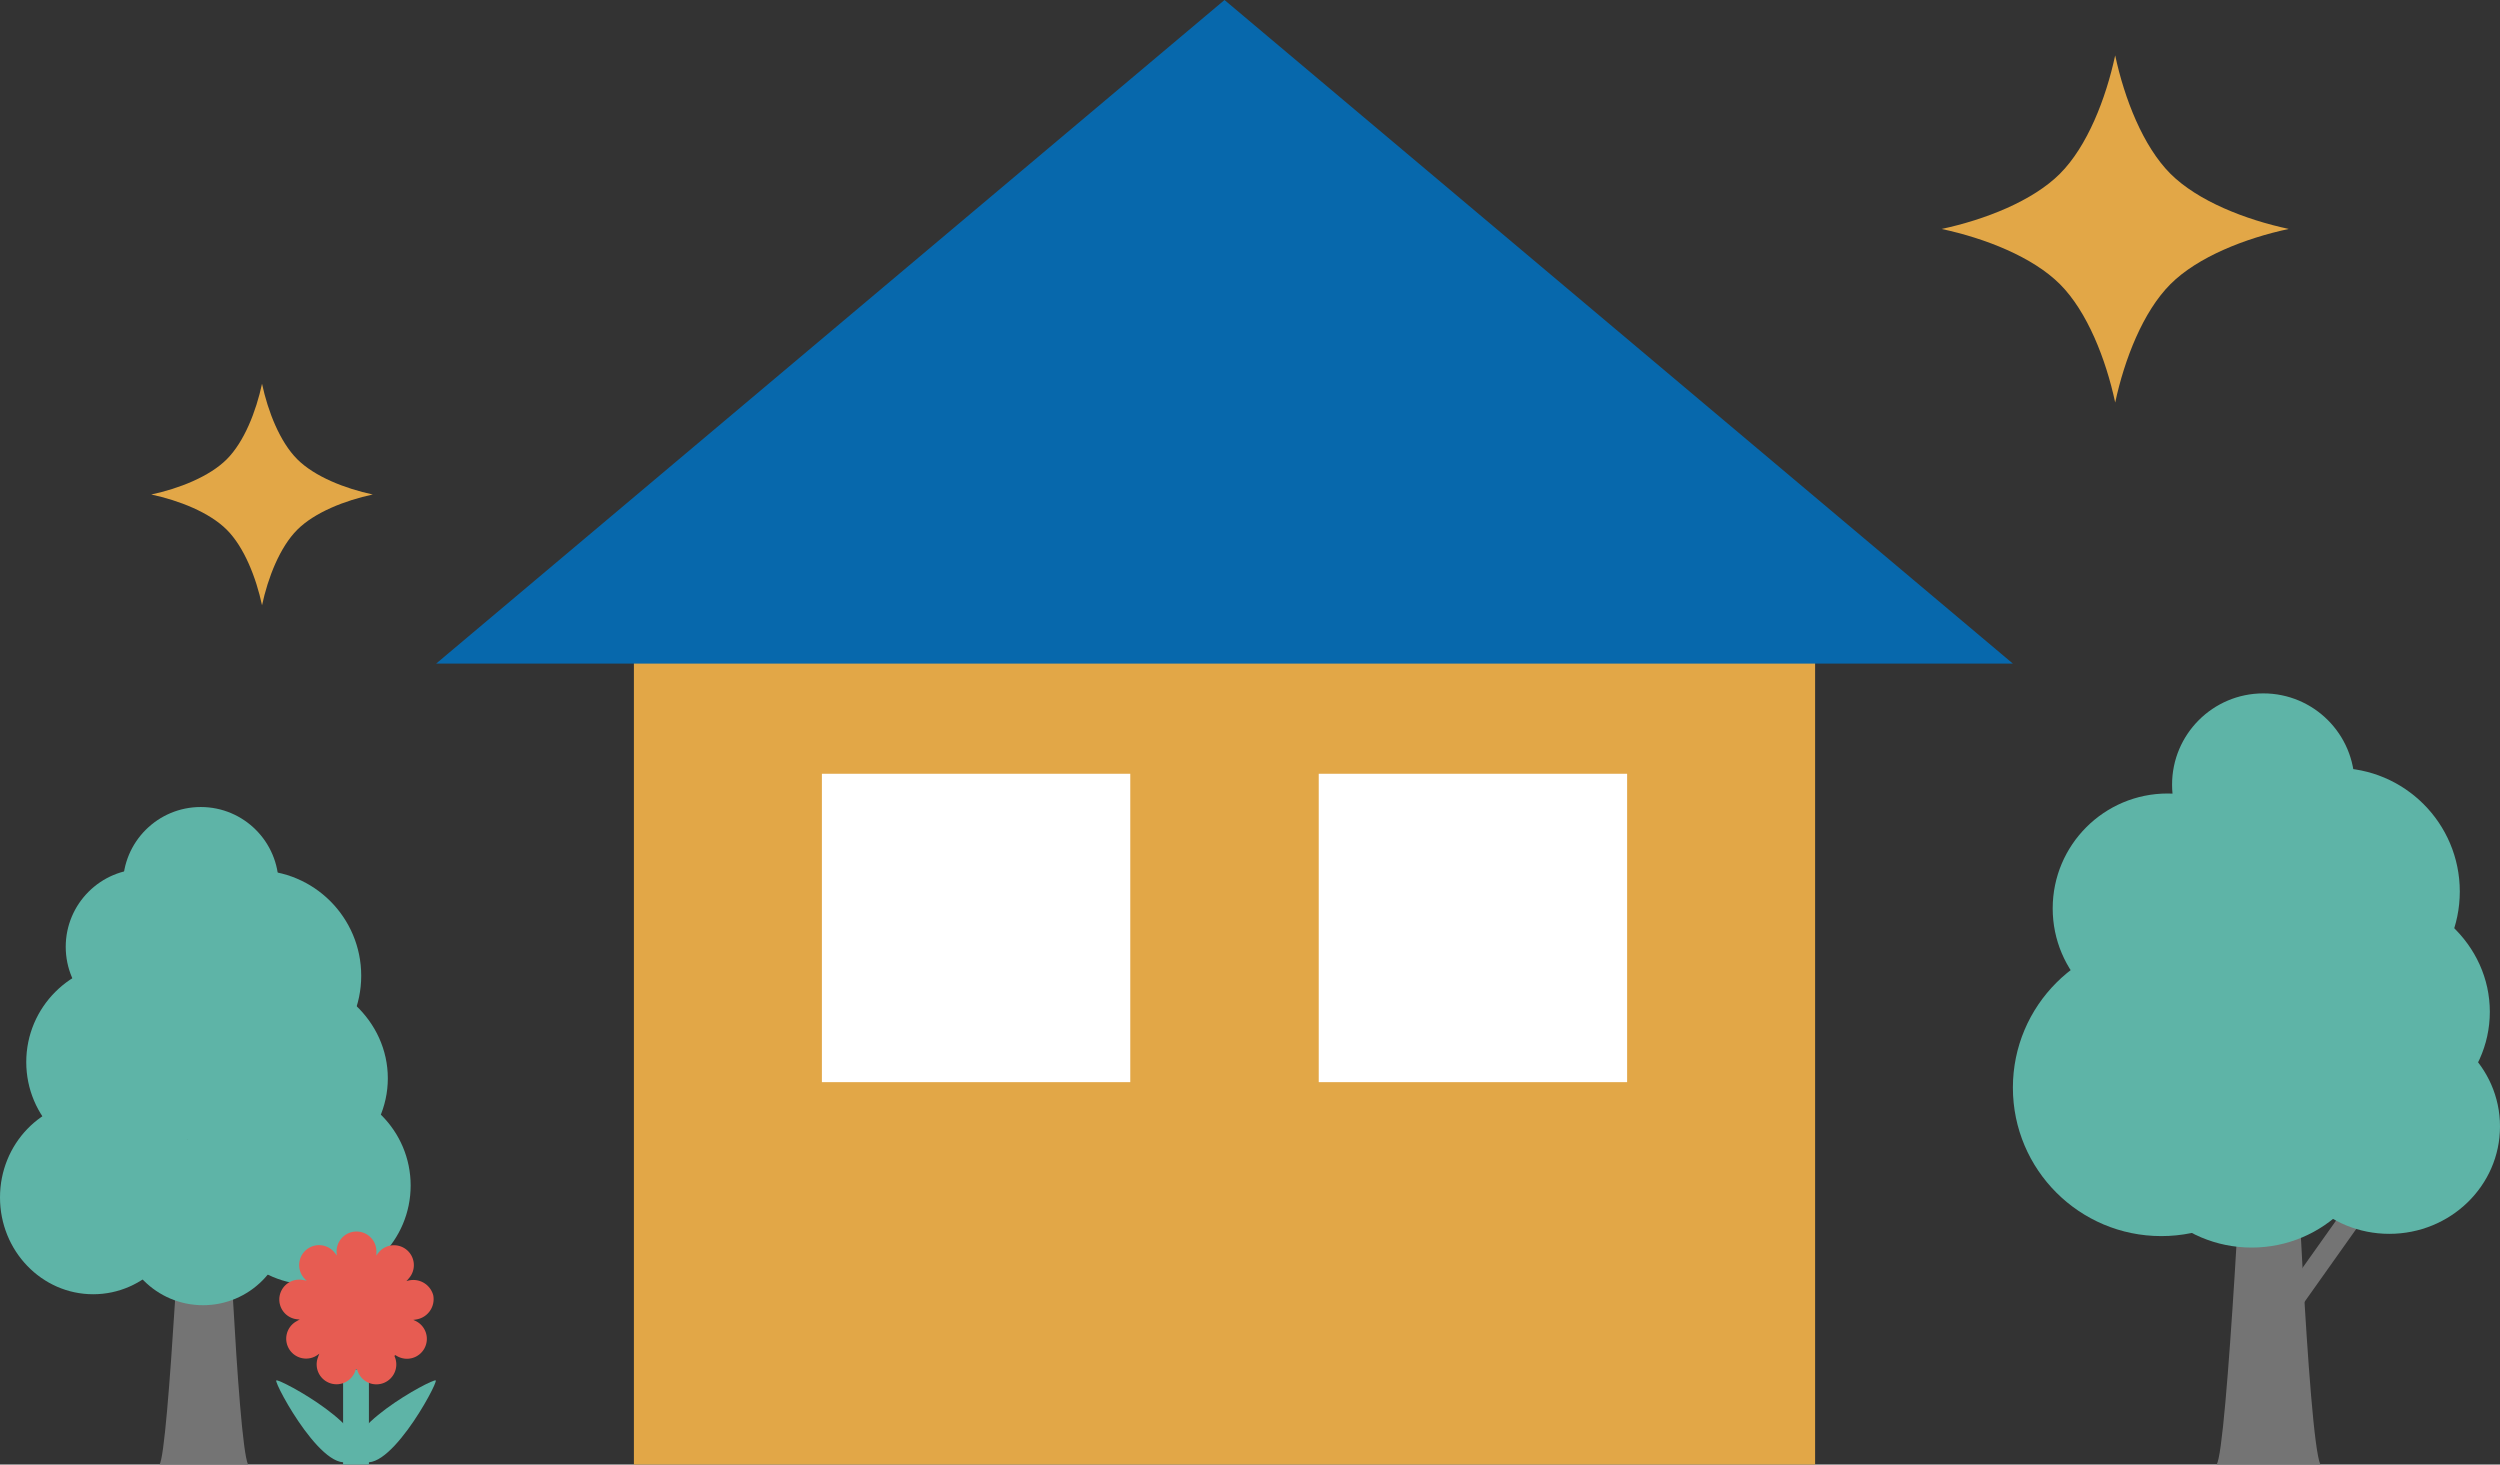<svg xmlns="http://www.w3.org/2000/svg" viewBox="0 0 290.5 170.179"><rect x="0" y="0" width="290.5" height="170.179" fill="#333333" stroke="none"/><defs><style>.cls-1{fill:#e2a747;}.cls-2{fill:#0768ac;}.cls-3{fill:#fff;}.cls-4{fill:#5eb4a7;}.cls-5{fill:#747474;}.cls-6{fill:none;stroke:#5eb4a7;stroke-miterlimit:10;stroke-width:3px;}.cls-7{fill:#e75c52;}</style></defs><g id="レイヤー_2" data-name="レイヤー 2"><g id="レイヤー_1-2" data-name="レイヤー 1"><g id="新築"><rect class="cls-1" x="73.66" y="75.192" width="137.256" height="94.987"/><polygon class="cls-2" points="142.288 0 50.682 77.109 233.894 77.109 142.288 0"/><rect class="cls-3" x="95.504" y="89.912" width="35.834" height="35.834"/><rect class="cls-3" x="153.237" y="89.912" width="35.834" height="35.834"/></g><circle class="cls-4" cx="251.879" cy="105.561" r="13.356"/><circle class="cls-4" cx="263" cy="91.177" r="10.605"/><circle class="cls-4" cx="251.146" cy="126.386" r="17.248"/><ellipse class="cls-4" cx="274.229" cy="117.573" rx="15.089" ry="14.12"/><circle class="cls-4" cx="271.467" cy="103.596" r="14.361"/><path class="cls-5" d="M269.627,170.179H257.558c1.24-1.345,3.286-42.993,3.286-42.993H266.58S268.193,167.066,269.627,170.179Z"/><circle class="cls-4" cx="261.647" cy="129.878" r="15.089"/><rect class="cls-5" x="264.174" y="144.748" width="11.691" height="2.477" transform="translate(-5.265 281.785) rotate(-54.655)"/><ellipse class="cls-4" cx="277.639" cy="130.894" rx="12.861" ry="12.478"/><circle class="cls-4" cx="14.584" cy="123.411" r="11.533"/><circle class="cls-4" cx="16.685" cy="110.022" r="9.047"/><circle class="cls-4" cx="23.331" cy="102.822" r="9.047"/><ellipse class="cls-4" cx="10.827" cy="139.143" rx="10.827" ry="11.248"/><ellipse class="cls-4" cx="32.194" cy="125.303" rx="12.871" ry="12.046"/><circle class="cls-4" cx="29.722" cy="113.379" r="12.251"/><path class="cls-5" d="M28.822,170.179H18.526c1.057-1.147,2.803-36.676,2.803-36.676h4.893S27.599,167.524,28.822,170.179Z"/><circle class="cls-4" cx="36.193" cy="137.759" r="11.525"/><circle class="cls-4" cx="23.592" cy="141.933" r="9.732"/><line class="cls-6" x1="41.368" y1="159.114" x2="41.368" y2="170.179"/><path class="cls-7" d="M50.347,150.527a2.396,2.396,0,0,0-2.919-1.718c-.059.017-.135.034-.203.051a2.993,2.993,0,0,0,.279-.313,2.311,2.311,0,1,0-3.655-2.809c-.042.051-.076.11-.118.169a3.494,3.494,0,0,0,.008-.415,2.314,2.314,0,1,0-4.611.195,1.925,1.925,0,0,0,.017.211,4.13,4.13,0,0,0-.254-.33,2.312,2.312,0,1,0-3.401,3.114l.144.144a2.906,2.906,0,0,0-.406-.085,2.31,2.31,0,1,0-.601,4.569,1.657,1.657,0,0,0,.211.017,3.541,3.541,0,0,0-.364.195,2.311,2.311,0,1,0,2.471,3.892c.051-.034.11-.076.169-.118a3.314,3.314,0,0,0-.152.389,2.309,2.309,0,1,0,4.391,1.388c.017-.059.034-.135.059-.203.042.144.085.288.127.398a2.313,2.313,0,1,0,4.264-1.76,1.815,1.815,0,0,0-.085-.186c.127.085.245.161.355.22a2.311,2.311,0,1,0,2.132-4.087c-.059-.025-.118-.059-.186-.085.152-.017.288-.034.406-.059A2.39,2.39,0,0,0,50.347,150.527Zm-4.028,1.455a4.891,4.891,0,1,1-4.891-4.891A4.893,4.893,0,0,1,46.319,151.982Z"/><circle class="cls-7" cx="41.747" cy="152.986" r="6.128"/><path class="cls-4" d="M41.13,169.433c-3.003,3.003-9.319-8.736-9.027-9.027S44.133,166.43,41.13,169.433Z"/><path class="cls-4" d="M41.606,169.433c3.003,3.003,9.319-8.736,9.027-9.027S38.603,166.43,41.606,169.433Z"/><path class="cls-1" d="M252.201,20.185c-3.171-3.172-5.341-8.711-6.418-13.75-1.079,5.041-3.247,10.58-6.418,13.752-3.171,3.17-8.711,5.34-13.75,6.419,5.041,1.077,10.58,3.246,13.751,6.418s5.341,8.711,6.419,13.75c1.077-5.041,3.247-10.581,6.417-13.752s8.711-5.34,13.75-6.419C260.912,25.526,255.372,23.356,252.201,20.185Z"/><path class="cls-1" d="M34.542,53.365c-2.023-2.024-3.408-5.558-4.095-8.774-.688,3.216-2.071,6.751-4.095,8.775s-5.558,3.407-8.773,4.096c3.216.687,6.751,2.071,8.774,4.095s3.408,5.558,4.096,8.774c.687-3.216,2.071-6.751,4.094-8.775S40.101,58.148,43.316,57.46C40.1,56.773,36.566,55.388,34.542,53.365Z"/></g></g></svg>